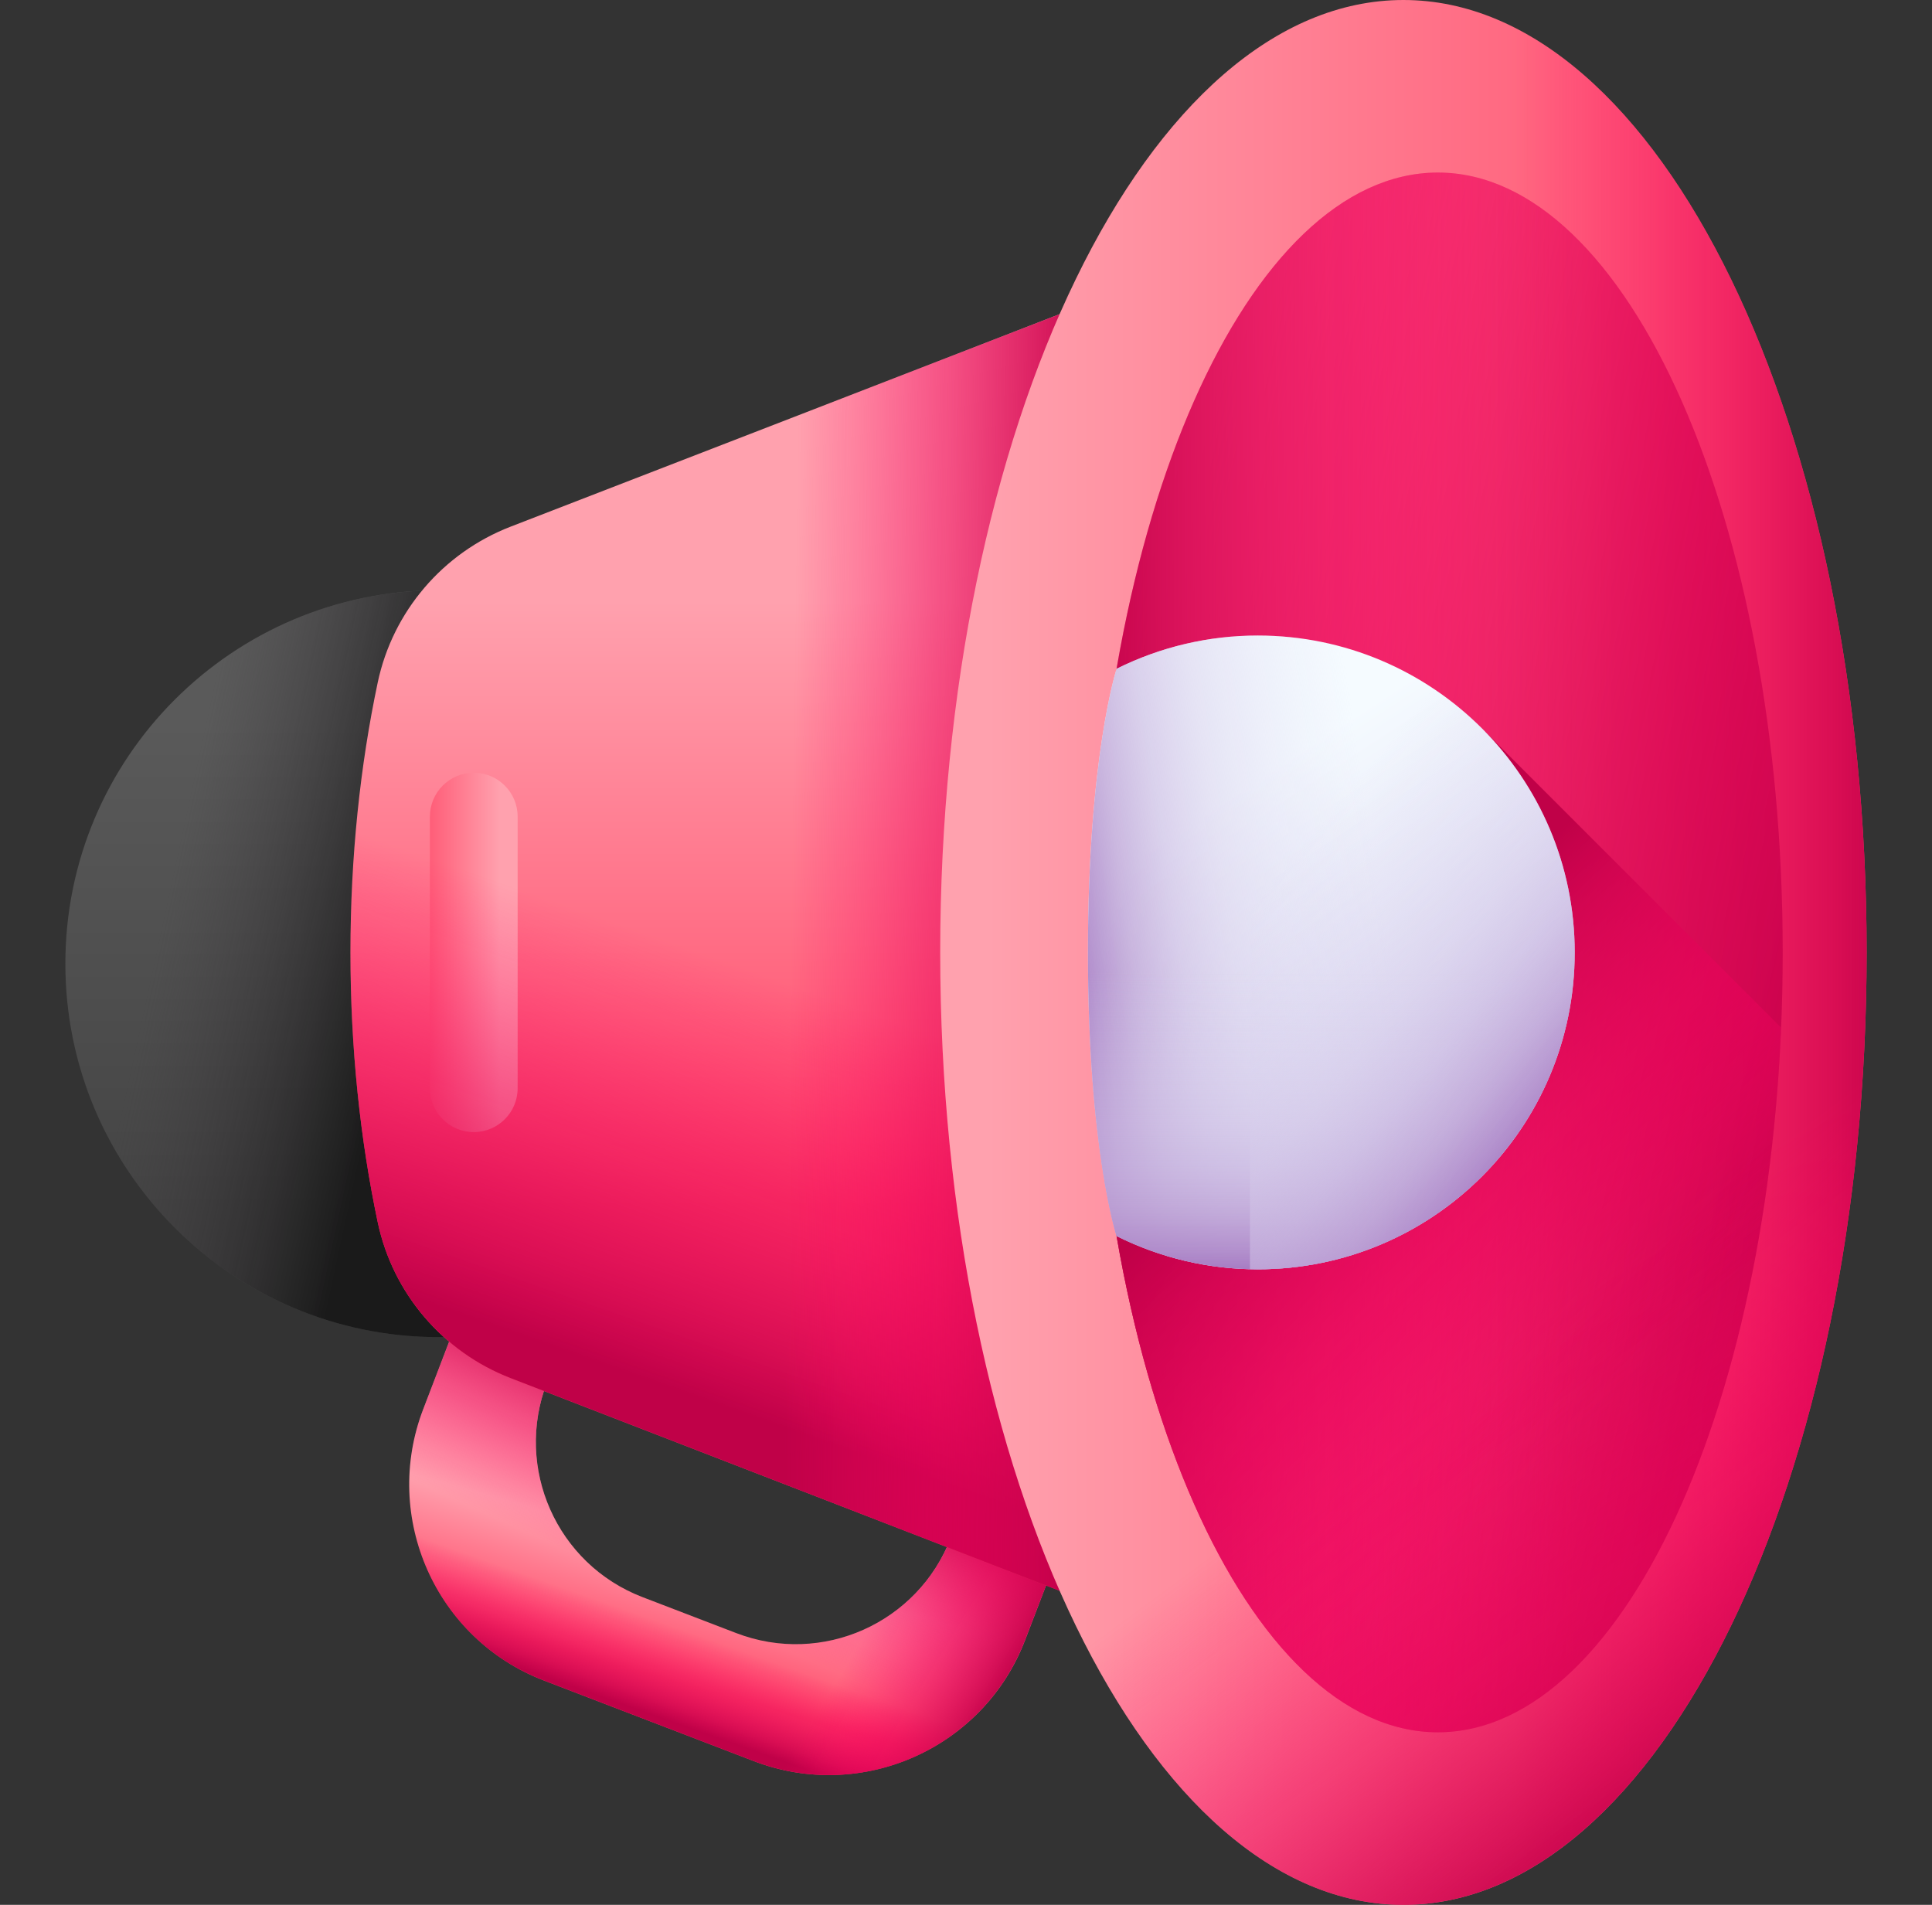<svg width="71" height="70" viewBox="0 0 71 70" fill="none" xmlns="http://www.w3.org/2000/svg">
<rect x="0" y="0" width="71" height="70" fill="#333333" stroke="none"/>
<path d="M37.204 50.628L34.948 56.502C33.739 59.651 30.207 61.223 27.058 60.014L23.611 58.691C20.463 57.482 18.891 53.95 20.1 50.801L22.355 44.926L18.722 43.532L15.553 51.787C14.025 55.766 16.012 60.23 19.99 61.757L27.697 64.716C31.675 66.244 36.139 64.257 37.667 60.278L40.837 52.023L37.204 50.628Z" fill="url(#paint0_linear_101_923)"/>
<path d="M37.204 50.628L34.948 56.502C33.739 59.651 30.207 61.223 27.058 60.014L23.611 58.691C20.463 57.482 18.891 53.95 20.1 50.801L22.355 44.926L18.722 43.532L15.553 51.787C14.025 55.766 16.012 60.23 19.99 61.757L27.697 64.716C31.675 66.244 36.139 64.257 37.667 60.278L40.837 52.023L37.204 50.628Z" fill="url(#paint1_linear_101_923)"/>
<path d="M37.204 50.628L34.948 56.502C33.739 59.651 30.207 61.223 27.058 60.014L23.611 58.691C20.463 57.482 18.891 53.95 20.1 50.801L22.355 44.926L18.722 43.532L15.553 51.787C14.025 55.766 16.012 60.23 19.99 61.757L27.697 64.716C31.675 66.244 36.139 64.257 37.667 60.278L40.837 52.023L37.204 50.628Z" fill="url(#paint2_linear_101_923)"/>
<path d="M34.948 56.502C33.739 59.651 30.207 61.223 27.058 60.014L24.345 58.973V63.429L27.697 64.716C31.675 66.244 36.139 64.257 37.667 60.278L40.837 52.023L37.204 50.628L34.948 56.502Z" fill="url(#paint3_linear_101_923)"/>
<path d="M39.469 49.138H16.125C8.546 49.138 2.402 42.994 2.402 35.415C2.402 27.837 8.546 21.692 16.125 21.692H39.469V49.138Z" fill="url(#paint4_linear_101_923)"/>
<path d="M39.469 49.138H16.125C8.546 49.138 2.402 42.994 2.402 35.415C2.402 27.837 8.546 21.692 16.125 21.692H39.469V49.138Z" fill="url(#paint5_linear_101_923)"/>
<path d="M43.522 9.771L33.323 13.719L18.764 19.354C16.275 20.317 14.434 22.469 13.881 25.081C13.236 28.134 12.879 31.485 12.879 35C12.879 38.514 13.236 41.865 13.882 44.918C14.434 47.529 16.275 49.681 18.764 50.644L33.323 56.281L43.522 60.229C47.413 61.786 51.674 63.095 56.225 64.112V5.886C51.674 6.903 47.413 8.214 43.522 9.771Z" fill="url(#paint6_linear_101_923)"/>
<path d="M17.411 41.603C16.52 41.603 15.799 40.881 15.799 39.991V30.009C15.799 29.119 16.52 28.398 17.411 28.398C18.301 28.398 19.023 29.119 19.023 30.009V39.991C19.023 40.881 18.301 41.603 17.411 41.603Z" fill="url(#paint7_linear_101_923)"/>
<path d="M43.522 9.771L33.323 13.719L18.764 19.354C16.275 20.317 14.434 22.469 13.881 25.081C13.236 28.134 12.879 31.485 12.879 35C12.879 38.514 13.236 41.865 13.882 44.918C14.434 47.529 16.275 49.681 18.764 50.644L33.323 56.281L43.522 60.229C47.413 61.786 51.674 63.095 56.225 64.112V5.886C51.674 6.903 47.413 8.214 43.522 9.771Z" fill="url(#paint8_linear_101_923)"/>
<path d="M33.323 13.72L23.674 17.455V52.546L33.323 56.282L43.522 60.23C47.413 61.786 51.674 63.096 56.225 64.113V5.887C51.674 6.904 47.413 8.215 43.522 9.772L33.323 13.72Z" fill="url(#paint9_linear_101_923)"/>
<path d="M51.575 70C60.977 70 68.598 54.33 68.598 35C68.598 15.67 60.977 0 51.575 0C42.173 0 34.552 15.67 34.552 35C34.552 54.33 42.173 70 51.575 70Z" fill="url(#paint10_linear_101_923)"/>
<path d="M51.575 0C48.188 0 45.033 2.034 42.382 5.538V64.462C45.033 67.966 48.188 70 51.575 70C60.977 70 68.598 54.33 68.598 35C68.598 15.67 60.977 0 51.575 0Z" fill="url(#paint11_linear_101_923)"/>
<path d="M52.841 63.659C59.84 63.659 65.514 50.828 65.514 35C65.514 19.172 59.84 6.341 52.841 6.341C45.843 6.341 40.169 19.172 40.169 35C40.169 50.828 45.843 63.659 52.841 63.659Z" fill="url(#paint12_linear_101_923)"/>
<path d="M52.841 63.659C59.84 63.659 65.514 50.828 65.514 35C65.514 19.172 59.84 6.341 52.841 6.341C45.843 6.341 40.169 19.172 40.169 35C40.169 50.828 45.843 63.659 52.841 63.659Z" fill="url(#paint13_linear_101_923)"/>
<path d="M34.581 37.012C35.087 55.405 42.502 70 51.575 70C60.648 70 68.062 55.405 68.569 37.012H34.581Z" fill="url(#paint14_linear_101_923)"/>
<path d="M65.455 37.764L54.589 26.899H40.683C40.349 29.468 40.169 32.186 40.169 35C40.169 50.828 45.843 63.658 52.841 63.658C59.428 63.658 64.84 52.295 65.455 37.764Z" fill="url(#paint15_linear_101_923)"/>
<path d="M46.225 23.355C44.423 23.353 42.646 23.772 41.034 24.577C41.034 24.577 39.981 27.813 39.981 35C39.981 42.187 41.034 45.423 41.034 45.423C42.646 46.228 44.423 46.647 46.225 46.645C52.657 46.645 57.87 41.431 57.87 35C57.87 28.569 52.656 23.355 46.225 23.355Z" fill="url(#paint16_linear_101_923)"/>
<path d="M46.225 23.355C44.423 23.353 42.646 23.772 41.034 24.577C41.034 24.577 39.981 27.813 39.981 35C39.981 42.187 41.034 45.423 41.034 45.423C42.646 46.228 44.423 46.647 46.225 46.645C52.657 46.645 57.87 41.431 57.87 35C57.87 28.569 52.656 23.355 46.225 23.355Z" fill="url(#paint17_linear_101_923)"/>
<path d="M39.981 35C39.981 42.187 41.033 45.423 41.033 45.423C42.646 46.228 44.423 46.647 46.225 46.645C52.657 46.645 57.87 41.431 57.87 35C57.87 34.081 57.76 33.188 57.559 32.331H40.033C39.998 33.22 39.98 34.11 39.981 35Z" fill="url(#paint18_linear_101_923)"/>
<path d="M46.225 23.355C46.128 23.355 46.032 23.361 45.935 23.364V46.636C46.032 46.638 46.128 46.645 46.225 46.645C52.657 46.645 57.87 41.431 57.87 35C57.87 28.569 52.656 23.355 46.225 23.355Z" fill="url(#paint19_linear_101_923)"/>
<defs>
<linearGradient id="paint0_linear_101_923" x1="26.628" y1="57.404" x2="25.348" y2="61.949" gradientUnits="userSpaceOnUse">
<stop stop-color="#FFA1AE"/>
<stop offset="1" stop-color="#FF4565"/>
</linearGradient>
<linearGradient id="paint1_linear_101_923" x1="25.035" y1="58.873" x2="28.052" y2="52.235" gradientUnits="userSpaceOnUse">
<stop stop-color="#FE0364" stop-opacity="0"/>
<stop offset="0.234" stop-color="#F90362" stop-opacity="0.234"/>
<stop offset="0.517" stop-color="#EA035B" stop-opacity="0.517"/>
<stop offset="0.824" stop-color="#D20250" stop-opacity="0.824"/>
<stop offset="1" stop-color="#C00148"/>
</linearGradient>
<linearGradient id="paint2_linear_101_923" x1="25.332" y1="59.984" x2="24.227" y2="63.103" gradientUnits="userSpaceOnUse">
<stop stop-color="#FE0364" stop-opacity="0"/>
<stop offset="0.234" stop-color="#F90362" stop-opacity="0.234"/>
<stop offset="0.517" stop-color="#EA035B" stop-opacity="0.517"/>
<stop offset="0.824" stop-color="#D20250" stop-opacity="0.824"/>
<stop offset="1" stop-color="#C00148"/>
</linearGradient>
<linearGradient id="paint3_linear_101_923" x1="33.054" y1="58.01" x2="37.747" y2="60.893" gradientUnits="userSpaceOnUse">
<stop stop-color="#FE0364" stop-opacity="0"/>
<stop offset="0.234" stop-color="#F90362" stop-opacity="0.234"/>
<stop offset="0.517" stop-color="#EA035B" stop-opacity="0.517"/>
<stop offset="0.824" stop-color="#D20250" stop-opacity="0.824"/>
<stop offset="1" stop-color="#C00148"/>
</linearGradient>
<linearGradient id="paint4_linear_101_923" x1="20.936" y1="26.52" x2="20.936" y2="44.457" gradientUnits="userSpaceOnUse">
<stop stop-color="#5A5A5A"/>
<stop offset="1" stop-color="#444444"/>
</linearGradient>
<linearGradient id="paint5_linear_101_923" x1="6.575" y1="30.978" x2="15.347" y2="32.879" gradientUnits="userSpaceOnUse">
<stop stop-color="#433F43" stop-opacity="0"/>
<stop offset="1" stop-color="#1A1A1A"/>
</linearGradient>
<linearGradient id="paint6_linear_101_923" x1="34.552" y1="22.096" x2="34.552" y2="44.31" gradientUnits="userSpaceOnUse">
<stop stop-color="#FFA1AE"/>
<stop offset="1" stop-color="#FF4565"/>
</linearGradient>
<linearGradient id="paint7_linear_101_923" x1="18.359" y1="35" x2="14.877" y2="35" gradientUnits="userSpaceOnUse">
<stop stop-color="#FFA1AE"/>
<stop offset="1" stop-color="#FF4565"/>
</linearGradient>
<linearGradient id="paint8_linear_101_923" x1="37.002" y1="38.932" x2="31.885" y2="53.551" gradientUnits="userSpaceOnUse">
<stop stop-color="#FE0364" stop-opacity="0"/>
<stop offset="0.234" stop-color="#F90362" stop-opacity="0.234"/>
<stop offset="0.517" stop-color="#EA035B" stop-opacity="0.517"/>
<stop offset="0.824" stop-color="#D20250" stop-opacity="0.824"/>
<stop offset="1" stop-color="#C00148"/>
</linearGradient>
<linearGradient id="paint9_linear_101_923" x1="29.06" y1="34.633" x2="39.879" y2="34.779" gradientUnits="userSpaceOnUse">
<stop stop-color="#FE0364" stop-opacity="0"/>
<stop offset="0.234" stop-color="#F90362" stop-opacity="0.234"/>
<stop offset="0.517" stop-color="#EA035B" stop-opacity="0.517"/>
<stop offset="0.824" stop-color="#D20250" stop-opacity="0.824"/>
<stop offset="1" stop-color="#C00148"/>
</linearGradient>
<linearGradient id="paint10_linear_101_923" x1="36.287" y1="35" x2="67.95" y2="35" gradientUnits="userSpaceOnUse">
<stop stop-color="#FFA1AE"/>
<stop offset="1" stop-color="#FF4565"/>
</linearGradient>
<linearGradient id="paint11_linear_101_923" x1="55.657" y1="35" x2="69.83" y2="35" gradientUnits="userSpaceOnUse">
<stop stop-color="#FE0364" stop-opacity="0"/>
<stop offset="0.234" stop-color="#F90362" stop-opacity="0.234"/>
<stop offset="0.517" stop-color="#EA035B" stop-opacity="0.517"/>
<stop offset="0.824" stop-color="#D20250" stop-opacity="0.824"/>
<stop offset="1" stop-color="#C00148"/>
</linearGradient>
<linearGradient id="paint12_linear_101_923" x1="22.85" y1="28.345" x2="70.589" y2="38.938" gradientUnits="userSpaceOnUse">
<stop stop-color="#FE0364" stop-opacity="0"/>
<stop offset="0.234" stop-color="#F90362" stop-opacity="0.234"/>
<stop offset="0.517" stop-color="#EA035B" stop-opacity="0.517"/>
<stop offset="0.824" stop-color="#D20250" stop-opacity="0.824"/>
<stop offset="1" stop-color="#C00148"/>
</linearGradient>
<linearGradient id="paint13_linear_101_923" x1="58.071" y1="35" x2="39.979" y2="35" gradientUnits="userSpaceOnUse">
<stop stop-color="#FE0364" stop-opacity="0"/>
<stop offset="0.234" stop-color="#F90362" stop-opacity="0.234"/>
<stop offset="0.517" stop-color="#EA035B" stop-opacity="0.517"/>
<stop offset="0.824" stop-color="#D20250" stop-opacity="0.824"/>
<stop offset="1" stop-color="#C00148"/>
</linearGradient>
<linearGradient id="paint14_linear_101_923" x1="54.684" y1="49.663" x2="65.345" y2="64.146" gradientUnits="userSpaceOnUse">
<stop stop-color="#FE0364" stop-opacity="0"/>
<stop offset="0.234" stop-color="#F90362" stop-opacity="0.234"/>
<stop offset="0.517" stop-color="#EA035B" stop-opacity="0.517"/>
<stop offset="0.824" stop-color="#D20250" stop-opacity="0.824"/>
<stop offset="1" stop-color="#C00148"/>
</linearGradient>
<linearGradient id="paint15_linear_101_923" x1="58.846" y1="51.833" x2="47.448" y2="40.032" gradientUnits="userSpaceOnUse">
<stop stop-color="#FE0364" stop-opacity="0"/>
<stop offset="0.234" stop-color="#F90362" stop-opacity="0.234"/>
<stop offset="0.517" stop-color="#EA035B" stop-opacity="0.517"/>
<stop offset="0.824" stop-color="#D20250" stop-opacity="0.824"/>
<stop offset="1" stop-color="#C00148"/>
</linearGradient>
<linearGradient id="paint16_linear_101_923" x1="43.926" y1="30.017" x2="51.502" y2="41.617" gradientUnits="userSpaceOnUse">
<stop stop-color="#F5FBFF"/>
<stop offset="1" stop-color="#DBD5EF"/>
</linearGradient>
<linearGradient id="paint17_linear_101_923" x1="50.923" y1="34.306" x2="39.123" y2="36.05" gradientUnits="userSpaceOnUse">
<stop stop-color="#DBD5EF" stop-opacity="0"/>
<stop offset="0.285" stop-color="#D9D2EE" stop-opacity="0.285"/>
<stop offset="0.474" stop-color="#D4C9E9" stop-opacity="0.474"/>
<stop offset="0.635" stop-color="#CBBAE2" stop-opacity="0.635"/>
<stop offset="0.779" stop-color="#BFA5D7" stop-opacity="0.78"/>
<stop offset="0.913" stop-color="#AF8ACA" stop-opacity="0.913"/>
<stop offset="1" stop-color="#A274BF"/>
</linearGradient>
<linearGradient id="paint18_linear_101_923" x1="48.925" y1="35.684" x2="48.925" y2="46.948" gradientUnits="userSpaceOnUse">
<stop stop-color="#DBD5EF" stop-opacity="0"/>
<stop offset="0.285" stop-color="#D9D2EE" stop-opacity="0.285"/>
<stop offset="0.474" stop-color="#D4C9E9" stop-opacity="0.474"/>
<stop offset="0.635" stop-color="#CBBAE2" stop-opacity="0.635"/>
<stop offset="0.779" stop-color="#BFA5D7" stop-opacity="0.78"/>
<stop offset="0.913" stop-color="#AF8ACA" stop-opacity="0.913"/>
<stop offset="1" stop-color="#A274BF"/>
</linearGradient>
<linearGradient id="paint19_linear_101_923" x1="46.045" y1="33.201" x2="56.639" y2="42.052" gradientUnits="userSpaceOnUse">
<stop stop-color="#DBD5EF" stop-opacity="0"/>
<stop offset="0.285" stop-color="#D9D2EE" stop-opacity="0.285"/>
<stop offset="0.474" stop-color="#D4C9E9" stop-opacity="0.474"/>
<stop offset="0.635" stop-color="#CBBAE2" stop-opacity="0.635"/>
<stop offset="0.779" stop-color="#BFA5D7" stop-opacity="0.78"/>
<stop offset="0.913" stop-color="#AF8ACA" stop-opacity="0.913"/>
<stop offset="1" stop-color="#A274BF"/>
</linearGradient>
</defs>
</svg>
